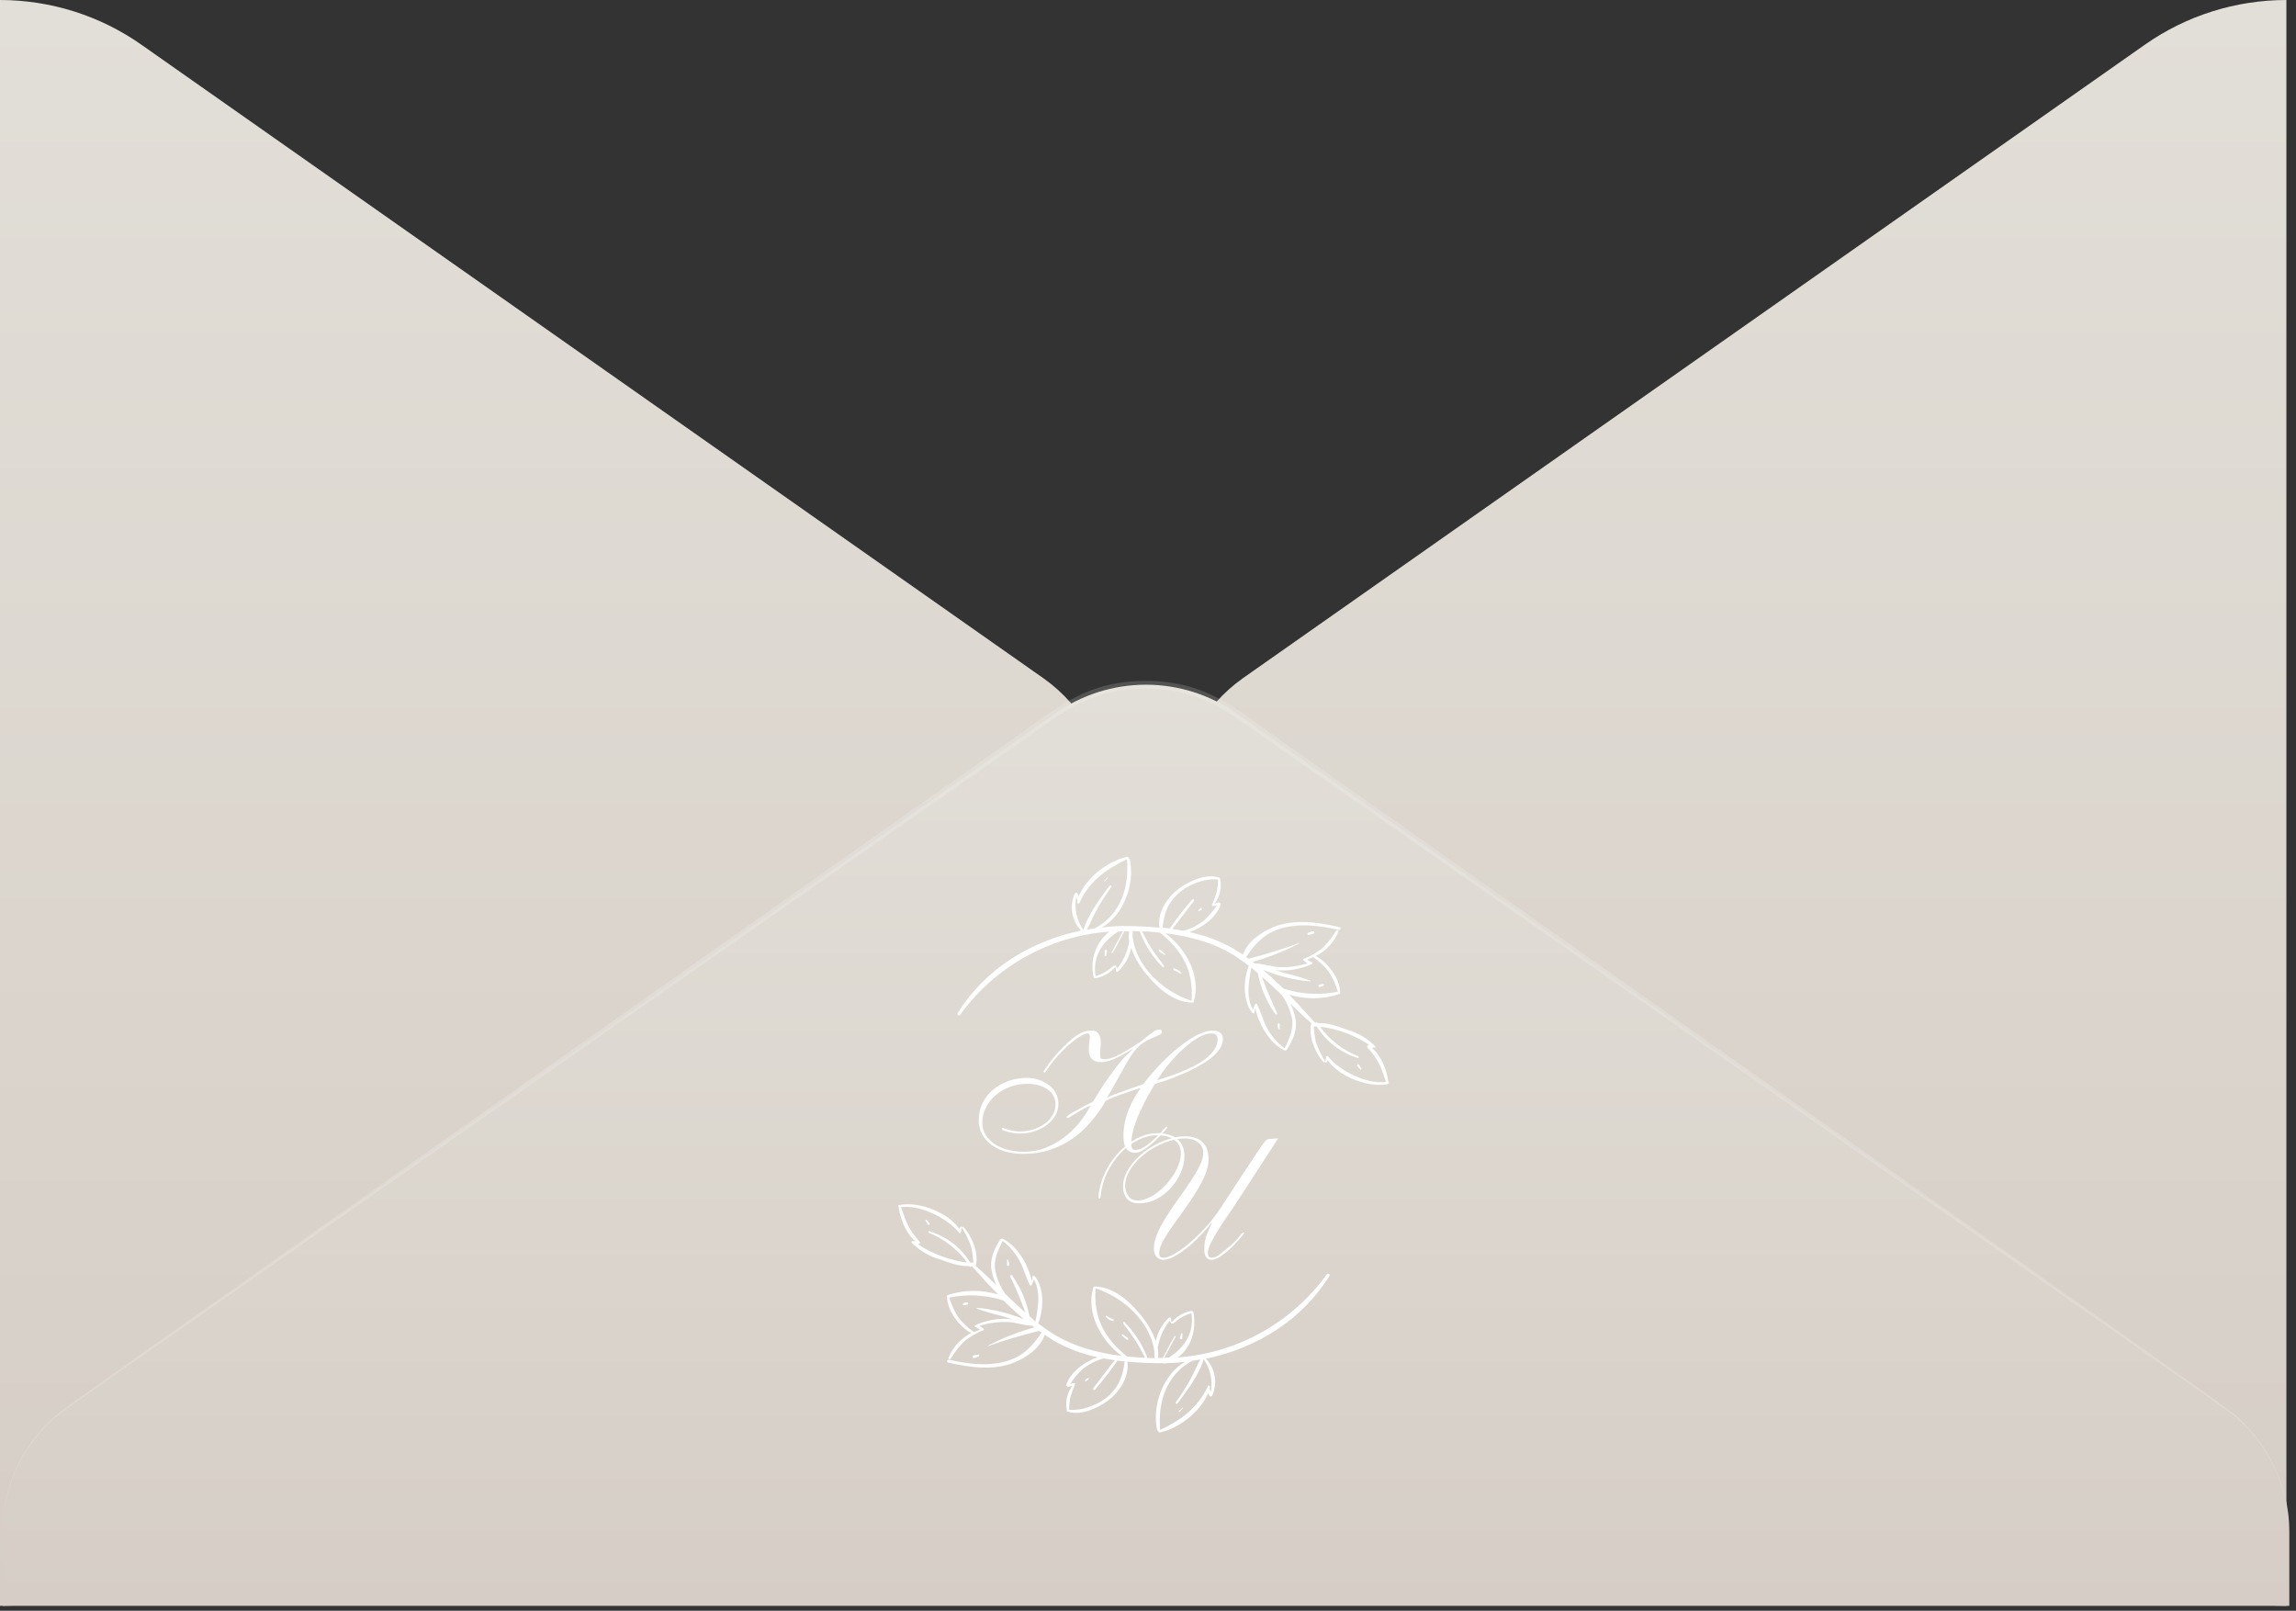 <?xml version="1.0" encoding="UTF-8"?> <svg xmlns="http://www.w3.org/2000/svg" width="335" height="235" viewBox="0 0 335 235" fill="none"><rect x="0" y="0" width="335" height="235" fill="#333333" stroke="none"/> <path d="M333.597 0V234.285C326.214 234.284 319.016 232.014 313.009 227.792L181.333 135.317C178.401 133.243 176.012 130.513 174.365 127.351C172.717 124.19 171.858 120.688 171.858 117.135C171.858 113.582 172.717 110.081 174.365 106.919C176.012 103.758 178.401 101.027 181.333 98.954L313.009 6.478C319.021 2.267 326.217 0.002 333.597 0ZM0 0V234.285C7.383 234.284 14.581 232.014 20.588 227.792L152.264 135.332C155.196 133.258 157.585 130.528 159.232 127.366C160.88 124.205 161.739 120.703 161.739 117.15C161.739 113.597 160.88 110.095 159.232 106.934C157.585 103.773 155.196 101.042 152.264 98.969L20.588 6.493C14.578 2.277 7.382 0.007 0 0Z" fill="url(#paint0_linear_3541_3293)"></path> <path d="M0.364 223.433C0.361 219.875 1.223 216.369 2.878 213.206C4.532 210.043 6.932 207.316 9.877 205.251L154.009 104.059C157.854 101.35 162.464 99.894 167.193 99.894C171.922 99.894 176.532 101.35 180.377 104.059L324.509 205.251C327.448 207.321 329.844 210.049 331.498 213.211C333.152 216.373 334.018 219.877 334.022 223.433V234.285H0.364V223.433Z" fill="url(#paint1_linear_3541_3293)"></path> <path d="M0.364 223.433C0.353 220.415 0.964 217.426 2.161 214.647C3.358 211.868 5.116 209.358 7.328 207.267C9.133 205.52 2.503 210.252 148.972 106.97C154.433 103.118 158.666 99.342 167.178 99.342C175.689 99.342 180.028 103.163 185.384 106.97C331.837 210.207 325.222 205.49 327.028 207.267C329.227 209.365 330.974 211.878 332.163 214.656C333.351 217.434 333.958 220.419 333.946 223.433C333.933 220.435 333.303 217.471 332.096 214.719C330.889 211.966 329.129 209.482 326.921 207.416C325.04 205.625 336.024 213.581 184.807 107.835C179.179 103.895 175.279 100.476 167.163 100.476C159.046 100.476 154.919 104.059 149.533 107.835C-1.775 213.7 9.346 205.565 7.404 207.416C5.193 209.481 3.43 211.964 2.221 214.717C1.011 217.469 0.379 220.434 0.364 223.433Z" fill="white" fill-opacity="0.16"></path> <path d="M193.596 185.917C191.073 189.404 187.818 192.296 184.059 194.392C180.299 196.487 176.127 197.735 171.835 198.047C173.833 196.635 174.595 193.966 174.122 191.438C174.118 191.407 174.105 191.378 174.083 191.355C174.061 191.332 174.033 191.317 174.002 191.311C173.983 191.287 173.958 191.269 173.93 191.258C173.901 191.247 173.87 191.243 173.84 191.248C172.722 191.455 171.71 192.041 170.973 192.907C170.936 192.756 170.891 192.608 170.839 192.462C170.973 192.293 170.705 192.116 170.557 192.243C169.575 193.152 168.905 194.348 168.643 195.661C168.081 194.144 167.24 192.746 166.165 191.537C164.604 189.659 162.359 187.76 159.81 187.703H159.768C159.721 187.687 159.67 187.69 159.625 187.711C159.58 187.732 159.545 187.77 159.528 187.816C158.405 191.537 160.622 195.583 163.672 197.828C159.98 197.362 156.308 196.36 153.272 194.354C152.651 193.952 152.057 193.521 151.478 193.069C152.305 191.043 152.396 187.887 150.977 186.206C150.96 186.197 150.94 186.192 150.921 186.192C150.901 186.192 150.882 186.197 150.864 186.206C150.86 186.188 150.86 186.168 150.864 186.15C150.829 186.1 150.73 186.079 150.695 186.15C150.647 186.276 150.621 186.41 150.617 186.545C150.603 186.654 150.577 186.76 150.539 186.863C150.003 184.49 148.506 181.85 146.345 180.748C146.321 180.729 146.291 180.718 146.261 180.718C146.23 180.718 146.2 180.729 146.176 180.748C146.13 180.733 146.081 180.734 146.036 180.751C145.991 180.768 145.953 180.799 145.929 180.84C145.074 182.196 144.389 183.664 144.672 185.295C144.808 186.058 145.046 186.799 145.378 187.498C144.389 186.545 143.387 185.592 142.356 184.674C142.885 182.937 141.777 180.261 140.577 179.025C140.557 179 140.528 178.984 140.496 178.98C140.465 178.976 140.432 178.985 140.407 179.004C140.382 179.024 140.365 179.053 140.361 179.085C140.358 179.116 140.366 179.148 140.386 179.174C140.945 180.058 141.395 181.006 141.728 181.998C141.875 182.727 141.974 183.466 142.024 184.208H141.572C140.202 182.001 138.073 180.372 135.585 179.626C135.429 179.576 135.38 179.802 135.521 179.859C137.753 180.75 139.689 182.253 141.106 184.194C138.54 183.866 136.083 182.953 133.925 181.525C134.028 181.511 134.124 181.466 134.201 181.398C134.231 181.366 134.247 181.325 134.247 181.281C134.247 181.238 134.231 181.196 134.201 181.165C133.507 180.44 132.92 179.619 132.457 178.729C132.054 177.882 131.8 176.985 131.461 176.116C134.285 175.749 138.247 177.726 139.934 179.852C140.04 179.986 140.217 179.852 140.217 179.717C140.217 179.449 140.329 179.244 140.337 179.011C140.336 178.998 140.331 178.984 140.324 178.973C140.317 178.961 140.307 178.951 140.295 178.945C140.283 178.938 140.27 178.934 140.256 178.933C140.243 178.932 140.229 178.935 140.217 178.941C140.155 178.98 140.102 179.032 140.06 179.093C140.019 179.153 139.991 179.222 139.976 179.294C138.296 176.837 134.024 175.255 131.249 175.799C131.227 175.794 131.203 175.796 131.182 175.804C131.16 175.813 131.142 175.828 131.129 175.848C131.104 175.863 131.084 175.884 131.07 175.91C131.055 175.935 131.048 175.964 131.048 175.993C131.048 176.022 131.055 176.05 131.07 176.076C131.084 176.101 131.104 176.122 131.129 176.138C131.362 177.867 132.167 179.972 133.572 181.08C133.429 181.069 133.285 181.069 133.142 181.08H133.071C133.052 181.085 133.034 181.095 133.02 181.11C133.006 181.124 132.996 181.142 132.991 181.161C132.986 181.18 132.986 181.201 132.991 181.22C132.997 181.239 133.007 181.257 133.022 181.271C133.022 181.271 133.022 181.271 133.022 181.306C134.158 182.458 135.574 183.295 137.131 183.735C138.501 184.215 139.955 184.794 141.431 184.702C141.449 184.725 141.466 184.748 141.48 184.773C141.499 184.801 141.525 184.822 141.556 184.834C141.587 184.846 141.621 184.849 141.653 184.841C141.686 184.833 141.715 184.816 141.737 184.791C141.759 184.766 141.773 184.735 141.777 184.702C143.006 186.072 144.284 187.484 145.625 188.854C143.214 188.124 140.637 188.158 138.247 188.953C138.223 188.96 138.202 188.973 138.184 188.991C138.167 189.008 138.154 189.03 138.146 189.053C138.139 189.076 138.137 189.101 138.141 189.126C138.145 189.15 138.154 189.173 138.169 189.193C138.218 191.233 139.906 193.5 141.699 194.481C140.209 195.248 139.041 196.519 138.402 198.068C138.331 198.273 138.621 198.372 138.727 198.21C139.267 197.292 139.924 196.45 140.683 195.703C141.505 195.025 142.43 194.482 143.422 194.093C143.447 194.097 143.474 194.094 143.497 194.083C143.52 194.072 143.54 194.054 143.553 194.032C143.566 194.01 143.572 193.984 143.57 193.959C143.568 193.933 143.558 193.908 143.542 193.888C143.352 193.706 143.136 193.553 142.9 193.436C144.24 193.019 145.641 192.828 147.044 192.872C148.252 192.949 149.431 193.387 150.631 193.422L150.942 193.648C148.6 194.301 146.331 195.193 144.171 196.31C144.128 196.31 144.171 196.402 144.171 196.388C146.613 195.52 149.1 194.78 151.62 194.171L151.966 194.425C150.681 196.31 149.438 197.751 147.101 198.506C144.312 199.41 141.247 199.007 138.451 198.372C138.183 198.308 138.07 198.725 138.338 198.789C141.502 199.495 144.855 200.017 147.969 198.789C149.734 198.082 151.789 196.67 152.432 194.75C152.905 195.067 153.385 195.378 153.844 195.661C155.813 196.758 157.936 197.55 160.142 198.012C158.2 198.661 156.223 200.187 155.574 202.029C155.567 202.056 155.567 202.083 155.573 202.109C155.578 202.136 155.589 202.161 155.605 202.182C155.622 202.204 155.642 202.221 155.666 202.234C155.69 202.247 155.716 202.254 155.743 202.255C155.754 202.289 155.779 202.317 155.81 202.333C155.842 202.349 155.879 202.351 155.913 202.34C156.11 202.284 156.315 202.22 156.513 202.142C156.116 202.643 155.834 203.226 155.687 203.848C155.541 204.471 155.533 205.118 155.666 205.743C155.648 205.766 155.639 205.793 155.639 205.821C155.639 205.849 155.648 205.876 155.666 205.899C155.67 205.915 155.679 205.93 155.69 205.942C155.702 205.954 155.716 205.963 155.732 205.969C155.748 205.974 155.765 205.976 155.782 205.973C155.798 205.971 155.814 205.965 155.828 205.955C157.805 206.661 160.728 205.2 162.183 203.922C163.637 202.644 164.781 200.596 164.484 198.654C166.101 198.81 167.711 198.88 169.257 198.887H169.752C169.777 198.91 169.808 198.925 169.842 198.933C169.875 198.94 169.91 198.939 169.942 198.93L170.091 198.88C171.03 198.88 171.962 198.789 172.915 198.683C169.667 200.483 168.036 205.242 168.848 208.659C168.859 208.698 168.882 208.732 168.914 208.756C168.946 208.78 168.984 208.794 169.024 208.794C169.02 208.821 169.022 208.849 169.03 208.875C169.038 208.902 169.052 208.926 169.071 208.946C169.091 208.966 169.114 208.981 169.141 208.99C169.167 208.999 169.195 209.002 169.222 208.998C172.004 208.384 175.146 206.005 176.283 203.223C176.338 203.385 176.409 203.541 176.495 203.689C176.506 203.706 176.521 203.721 176.538 203.731C176.556 203.741 176.577 203.746 176.597 203.746C176.618 203.746 176.638 203.741 176.656 203.731C176.674 203.721 176.689 203.706 176.7 203.689C176.714 203.697 176.729 203.702 176.746 203.704C176.762 203.705 176.778 203.703 176.794 203.698C176.809 203.693 176.823 203.684 176.835 203.673C176.847 203.661 176.856 203.647 176.862 203.632C177.266 202.744 177.395 201.755 177.233 200.792C177.071 199.83 176.624 198.937 175.951 198.231C183.245 196.72 189.953 192.646 193.984 186.129C194.097 185.896 193.751 185.712 193.596 185.917ZM142.547 190.93C143.704 191.341 144.882 191.69 146.077 191.975C146.621 192.13 147.157 192.307 147.701 192.469C145.849 192.26 143.975 192.565 142.285 193.352C142.254 193.371 142.231 193.401 142.219 193.437C142.208 193.472 142.21 193.51 142.225 193.544C142.239 193.578 142.265 193.606 142.298 193.623C142.332 193.639 142.369 193.643 142.405 193.634H142.455C142.638 193.769 142.832 193.889 143.034 193.994C142.718 194.086 142.411 194.204 142.116 194.347C141.19 193.722 140.378 192.944 139.715 192.045C139.206 191.18 138.794 190.262 138.487 189.306C141.12 188.765 143.849 188.914 146.409 189.737C147.376 190.697 148.386 191.615 149.417 192.49C147.224 191.578 144.905 191.007 142.54 190.796C142.483 190.789 142.483 190.902 142.547 190.93ZM150.208 192.017C149.793 189.87 148.921 187.838 147.652 186.058C147.629 186.029 147.596 186.009 147.56 186.002C147.524 185.995 147.487 186 147.454 186.018C147.422 186.036 147.397 186.065 147.384 186.099C147.371 186.134 147.371 186.172 147.383 186.206C148.225 187.924 148.966 189.69 149.6 191.495C148.612 190.626 147.652 189.722 146.698 188.805C146.034 187.863 145.555 186.804 145.286 185.684C144.848 183.968 145.569 182.556 146.282 181.045C147.33 181.834 148.189 182.847 148.795 184.01C149.388 185.133 149.685 186.369 150.264 187.484C150.356 187.654 150.589 187.527 150.561 187.357C150.695 187.14 150.79 186.901 150.843 186.651C151.881 188.494 151.471 190.831 151.062 192.822C150.786 192.526 150.49 192.271 150.208 192.017ZM162.055 203.371C160.643 204.783 158.031 205.913 155.976 205.652C155.995 205.023 156.064 204.398 156.181 203.78C156.373 203.176 156.597 202.582 156.852 202.001C156.852 202.001 156.852 201.945 156.852 201.923C156.857 201.906 156.859 201.887 156.856 201.869C156.853 201.851 156.845 201.834 156.834 201.82C156.823 201.805 156.809 201.793 156.792 201.786C156.775 201.778 156.757 201.774 156.739 201.775C156.529 201.795 156.325 201.848 156.132 201.931C156.66 201.118 157.286 200.374 157.996 199.713C158.897 199.003 159.932 198.482 161.039 198.181C161.575 198.28 162.119 198.372 162.663 198.443C161.568 199.763 160.594 201.182 159.514 202.517C159.379 202.679 159.612 202.919 159.754 202.75C160.932 201.406 162.026 199.991 163.03 198.513L164.096 198.64C163.849 200.455 163.439 202.001 162.034 203.371H162.055ZM167.422 198.111C166.689 196.159 165.554 194.383 164.089 192.9C163.955 192.759 163.764 192.963 163.884 193.112C164.58 193.978 165.226 194.883 165.819 195.823C166.285 196.529 166.652 197.348 167.09 198.097C166.214 198.054 165.339 197.998 164.449 197.906C161.173 195.279 159.507 192.257 159.86 187.964C163.927 189.292 167.838 192.794 168.445 197.221C168.445 197.518 168.445 197.814 168.445 198.104C168.445 198.104 168.445 198.104 168.445 198.153L167.422 198.111ZM169.851 198.111C170.423 197.094 170.994 196.077 171.517 195.032C171.566 194.933 171.418 194.842 171.362 194.94C170.761 195.985 170.211 197.059 169.66 198.118C169.413 198.118 169.166 198.118 168.954 198.118C169.013 197.622 169.001 197.12 168.919 196.628C169.155 195.179 169.76 193.814 170.677 192.667C170.717 192.805 170.774 192.938 170.846 193.062C170.855 193.077 170.867 193.089 170.882 193.097C170.897 193.106 170.914 193.11 170.931 193.11C170.948 193.11 170.965 193.106 170.98 193.097C170.994 193.089 171.007 193.077 171.016 193.062C171.029 193.08 171.046 193.094 171.065 193.104C171.085 193.114 171.107 193.119 171.129 193.119C171.151 193.119 171.172 193.114 171.192 193.104C171.211 193.094 171.228 193.08 171.242 193.062C171.978 192.38 172.859 191.873 173.819 191.579C174.32 194.361 172.809 196.684 170.543 198.054L169.851 198.111ZM176.678 203.124C176.637 202.947 176.573 202.776 176.488 202.615C176.488 202.531 176.544 202.453 176.565 202.361C176.587 202.269 176.318 202.022 176.226 202.22C174.814 205.376 172.336 207.163 169.272 208.624C169.272 208.624 169.272 208.624 169.272 208.582C168.919 204.522 170.204 200.547 173.946 198.541C174.348 198.485 174.744 198.414 175.139 198.337C174.595 199.311 174.172 200.363 173.635 201.337C173.004 202.458 172.311 203.542 171.559 204.585C171.439 204.748 171.708 204.896 171.821 204.741C173.233 202.848 174.927 200.617 175.633 198.301C176.118 199.001 176.458 199.791 176.634 200.623C176.81 201.456 176.818 202.316 176.657 203.152L176.678 203.124ZM162.423 192.483C162.081 192.344 161.752 192.173 161.441 191.975C161.371 191.94 161.272 192.017 161.321 192.088C161.594 192.401 161.952 192.627 162.352 192.737C162.507 192.787 162.585 192.526 162.423 192.483ZM163.679 194.834C163.912 195.046 164.153 195.237 164.386 195.428C164.619 195.618 164.696 195.286 164.541 195.173C164.386 195.06 164.047 194.827 163.792 194.672C163.773 194.668 163.752 194.67 163.733 194.677C163.715 194.685 163.698 194.697 163.686 194.714C163.675 194.73 163.668 194.749 163.666 194.77C163.665 194.79 163.67 194.81 163.679 194.827V194.834ZM135.034 178.058C135.124 178.263 135.233 178.459 135.359 178.644C135.472 178.814 135.747 178.644 135.627 178.489C135.501 178.299 135.354 178.124 135.189 177.966C135.175 177.952 135.157 177.942 135.137 177.939C135.117 177.936 135.097 177.94 135.079 177.95C135.062 177.959 135.048 177.974 135.04 177.993C135.031 178.011 135.029 178.031 135.034 178.051V178.058ZM146.924 183.813C146.943 184.048 146.943 184.284 146.924 184.519C146.921 184.539 146.923 184.56 146.928 184.58C146.933 184.6 146.942 184.618 146.955 184.635C146.98 184.668 147.017 184.69 147.058 184.695C147.1 184.701 147.141 184.69 147.174 184.665C147.208 184.64 147.229 184.602 147.235 184.561C147.27 184.286 147.2 184.009 147.037 183.784C147.009 183.7 146.924 183.742 146.924 183.806V183.813ZM141.12 189.991C140.901 189.999 140.689 190.072 140.513 190.203C140.491 190.215 140.474 190.234 140.464 190.257C140.454 190.28 140.452 190.306 140.459 190.331C140.465 190.355 140.48 190.376 140.5 190.392C140.52 190.407 140.544 190.415 140.57 190.414C140.787 190.433 141.005 190.389 141.198 190.287C141.339 190.217 141.276 189.963 141.12 189.984V189.991ZM142.165 198.132C142.392 198.071 142.611 197.988 142.822 197.885C142.85 197.868 142.871 197.843 142.883 197.812C142.895 197.782 142.897 197.749 142.888 197.717C142.879 197.686 142.861 197.659 142.835 197.639C142.809 197.619 142.777 197.609 142.744 197.609C142.505 197.634 142.269 197.681 142.038 197.751C141.988 197.767 141.946 197.804 141.922 197.851C141.898 197.899 141.894 197.954 141.911 198.005C141.928 198.055 141.964 198.097 142.012 198.121C142.06 198.145 142.115 198.149 142.165 198.132ZM158.751 201.048C158.599 201.115 158.458 201.205 158.334 201.316C158.207 201.415 158.391 201.599 158.511 201.493C158.64 201.402 158.752 201.29 158.843 201.161C158.852 201.155 158.859 201.147 158.865 201.138C158.871 201.129 158.875 201.119 158.877 201.109C158.879 201.098 158.879 201.088 158.876 201.077C158.874 201.067 158.87 201.057 158.864 201.048C158.858 201.039 158.85 201.032 158.841 201.026C158.832 201.02 158.822 201.016 158.812 201.014C158.801 201.012 158.791 201.012 158.78 201.014C158.77 201.017 158.76 201.021 158.751 201.027V201.048ZM172.491 205.419C172.322 205.56 172.181 205.715 172.025 205.863C171.87 206.012 172.061 206.026 172.124 205.962C172.188 205.899 172.435 205.666 172.569 205.503C172.583 205.493 172.592 205.478 172.595 205.46C172.598 205.443 172.593 205.426 172.583 205.412C172.573 205.397 172.557 205.388 172.54 205.385C172.523 205.383 172.505 205.387 172.491 205.397V205.419ZM172.491 195.23C172.491 195.018 172.527 194.806 172.527 194.594C172.52 194.57 172.506 194.549 172.486 194.533C172.467 194.518 172.442 194.509 172.417 194.509C172.392 194.509 172.368 194.518 172.348 194.533C172.328 194.549 172.314 194.57 172.308 194.594C172.243 194.796 172.189 195.001 172.145 195.209C172.145 195.257 172.165 195.304 172.199 195.339C172.234 195.373 172.28 195.392 172.329 195.392C172.378 195.392 172.424 195.373 172.459 195.339C172.493 195.304 172.512 195.257 172.512 195.209L172.491 195.23Z" fill="white"></path> <path d="M140.089 148.057C142.612 144.569 145.867 141.676 149.626 139.58C153.385 137.485 157.558 136.238 161.851 135.926C160.884 136.701 160.157 137.733 159.752 138.904C159.347 140.075 159.282 141.336 159.563 142.542C159.568 142.572 159.583 142.6 159.604 142.621C159.626 142.643 159.653 142.657 159.683 142.662C159.701 142.686 159.725 142.704 159.752 142.715C159.78 142.726 159.809 142.73 159.838 142.726C160.957 142.519 161.971 141.936 162.712 141.074C162.747 141.222 162.792 141.369 162.846 141.511C162.719 141.688 162.987 141.857 163.136 141.73C164.117 140.822 164.785 139.625 165.042 138.313C165.609 139.831 166.451 141.232 167.528 142.443C169.088 144.315 171.333 146.214 173.882 146.27H173.932C173.955 146.279 173.98 146.283 174.004 146.283C174.029 146.282 174.053 146.276 174.076 146.265C174.098 146.255 174.118 146.24 174.135 146.221C174.151 146.203 174.164 146.181 174.172 146.157C175.294 142.436 173.07 138.391 170.027 136.152C173.713 136.611 177.391 137.614 180.428 139.619C181.042 140.022 181.642 140.459 182.221 140.911C181.395 142.931 181.303 146.087 182.722 147.767C182.739 147.779 182.759 147.785 182.779 147.785C182.799 147.785 182.819 147.779 182.835 147.767C182.832 147.786 182.832 147.805 182.835 147.824C182.844 147.838 182.857 147.851 182.871 147.859C182.886 147.867 182.903 147.872 182.92 147.872C182.937 147.872 182.954 147.867 182.969 147.859C182.984 147.851 182.996 147.838 183.005 147.824C183.052 147.7 183.078 147.568 183.082 147.435C183.094 147.324 183.12 147.215 183.16 147.111C183.697 149.483 185.194 152.124 187.347 153.232C187.371 153.252 187.401 153.262 187.432 153.262C187.463 153.262 187.493 153.252 187.517 153.232C187.562 153.25 187.612 153.251 187.658 153.234C187.703 153.217 187.741 153.184 187.764 153.141C188.625 151.785 189.31 150.316 189.028 148.692C188.887 147.929 188.649 147.186 188.322 146.482C189.31 147.443 190.306 148.389 191.344 149.307C190.814 151.036 191.923 153.712 193.116 154.955C193.138 154.976 193.167 154.988 193.197 154.99C193.228 154.991 193.258 154.982 193.282 154.963C193.306 154.944 193.322 154.917 193.328 154.887C193.334 154.857 193.329 154.826 193.313 154.8C192.754 153.916 192.304 152.967 191.972 151.976C191.825 151.244 191.726 150.503 191.675 149.758C191.824 149.758 191.972 149.758 192.12 149.758C193.497 151.964 195.627 153.595 198.115 154.348C198.27 154.39 198.32 154.164 198.178 154.108C195.947 153.218 194.012 151.718 192.593 149.78C195.16 150.101 197.618 151.012 199.774 152.442C199.672 152.457 199.577 152.501 199.499 152.569C199.47 152.601 199.455 152.642 199.455 152.685C199.455 152.728 199.47 152.769 199.499 152.802C200.189 153.53 200.776 154.35 201.243 155.238C201.645 156.085 201.899 156.982 202.238 157.85C199.414 158.224 195.453 156.247 193.765 154.115C193.659 153.981 193.483 154.115 193.476 154.249C193.476 154.517 193.363 154.722 193.363 154.955C193.362 154.97 193.365 154.984 193.372 154.997C193.378 155.01 193.389 155.02 193.401 155.028C193.414 155.035 193.428 155.039 193.442 155.038C193.457 155.038 193.471 155.034 193.483 155.026C193.604 154.945 193.689 154.821 193.723 154.68C195.404 157.13 199.668 158.711 202.45 158.168C202.472 158.172 202.495 158.17 202.516 158.163C202.537 158.155 202.556 158.142 202.57 158.125C202.595 158.11 202.616 158.089 202.63 158.064C202.644 158.038 202.652 158.01 202.652 157.981C202.652 157.952 202.644 157.923 202.63 157.898C202.616 157.872 202.595 157.851 202.57 157.836C202.337 156.099 201.525 153.995 200.127 152.851C200.271 152.862 200.415 152.862 200.558 152.851H200.628C200.648 152.846 200.666 152.836 200.68 152.822C200.694 152.807 200.704 152.79 200.709 152.77C200.714 152.751 200.714 152.73 200.708 152.711C200.703 152.692 200.692 152.674 200.678 152.66C199.541 151.51 198.125 150.673 196.569 150.232C195.199 149.751 193.744 149.179 192.269 149.271C192.254 149.247 192.237 149.223 192.219 149.201C192.201 149.173 192.174 149.152 192.143 149.139C192.112 149.127 192.079 149.125 192.046 149.132C192.014 149.14 191.985 149.158 191.963 149.182C191.94 149.207 191.926 149.238 191.923 149.271C190.694 147.901 189.416 146.489 188.074 145.112C190.484 145.85 193.064 145.815 195.453 145.014C195.477 145.007 195.499 144.994 195.516 144.976C195.534 144.959 195.547 144.937 195.554 144.913C195.561 144.889 195.562 144.864 195.557 144.839C195.551 144.815 195.54 144.792 195.524 144.774C195.481 142.733 193.787 140.466 191.993 139.485C193.486 138.723 194.657 137.45 195.291 135.898C195.361 135.693 195.072 135.602 194.959 135.757C194.421 136.676 193.766 137.521 193.01 138.271C192.183 138.942 191.259 139.485 190.27 139.88C190.244 139.876 190.218 139.88 190.194 139.892C190.17 139.904 190.151 139.923 190.139 139.946C190.126 139.969 190.121 139.996 190.125 140.022C190.128 140.048 190.139 140.073 190.157 140.092C190.344 140.273 190.559 140.423 190.793 140.537C189.455 140.955 188.056 141.146 186.655 141.102C185.448 141.024 184.269 140.586 183.068 140.558C182.969 140.477 182.866 140.401 182.758 140.332C185.098 139.673 187.366 138.781 189.529 137.67C189.571 137.67 189.529 137.572 189.529 137.593C187.115 138.479 184.657 139.241 182.165 139.873L181.819 139.619C183.097 137.727 184.339 136.294 186.683 135.531C189.472 134.627 192.537 135.03 195.333 135.665C195.601 135.729 195.714 135.312 195.446 135.256C192.283 134.55 188.929 134.02 185.815 135.256C184.05 135.962 181.995 137.374 181.353 139.287C180.872 138.97 180.399 138.659 179.94 138.376C177.943 137.259 175.785 136.457 173.543 135.997C175.478 135.34 177.462 133.815 178.112 131.972C178.154 131.859 178.048 131.761 177.942 131.746C177.929 131.712 177.904 131.684 177.871 131.668C177.838 131.653 177.8 131.65 177.766 131.662C177.564 131.719 177.366 131.788 177.173 131.866C177.57 131.364 177.851 130.78 177.998 130.157C178.144 129.533 178.152 128.885 178.02 128.258C178.029 128.232 178.031 128.203 178.025 128.176C178.019 128.148 178.005 128.123 177.985 128.103C177.981 128.086 177.973 128.071 177.961 128.058C177.95 128.045 177.936 128.035 177.92 128.029C177.904 128.022 177.887 128.02 177.87 128.022C177.853 128.024 177.836 128.03 177.822 128.04C175.838 127.333 172.922 128.795 171.467 130.08C170.013 131.365 168.869 133.399 169.166 135.347C167.549 135.192 165.939 135.114 164.393 135.107H163.898C163.871 135.085 163.839 135.069 163.805 135.062C163.77 135.055 163.735 135.056 163.701 135.065L163.552 135.114C162.62 135.114 161.688 135.213 160.763 135.312C164.011 133.512 165.642 128.76 164.83 125.335C164.819 125.295 164.795 125.261 164.762 125.236C164.729 125.212 164.688 125.2 164.647 125.201C164.653 125.174 164.653 125.147 164.646 125.12C164.639 125.094 164.625 125.069 164.606 125.05C164.587 125.03 164.563 125.015 164.537 125.007C164.511 124.999 164.483 124.998 164.456 125.003C161.674 125.611 158.525 127.997 157.395 130.772C157.339 130.613 157.268 130.459 157.184 130.313C157.174 130.294 157.16 130.277 157.142 130.266C157.124 130.254 157.103 130.248 157.081 130.248C157.06 130.248 157.039 130.254 157.02 130.266C157.002 130.277 156.988 130.294 156.979 130.313C156.965 130.305 156.95 130.299 156.934 130.297C156.918 130.295 156.902 130.296 156.886 130.301C156.871 130.306 156.857 130.314 156.845 130.324C156.833 130.335 156.823 130.348 156.816 130.362C156.417 131.253 156.291 132.242 156.453 133.205C156.615 134.167 157.058 135.06 157.727 135.771C150.419 137.282 143.712 141.335 139.708 147.859C139.616 148.085 139.934 148.269 140.089 148.057ZM191.16 143.058C190.003 142.647 188.824 142.298 187.63 142.013C187.086 141.857 186.542 141.688 185.999 141.519C187.853 141.729 189.729 141.423 191.421 140.636C191.453 140.616 191.476 140.586 191.487 140.551C191.498 140.516 191.496 140.477 191.482 140.443C191.467 140.409 191.441 140.382 191.408 140.365C191.375 140.349 191.337 140.344 191.301 140.353H191.252C191.072 140.214 190.878 140.093 190.673 139.993C190.987 139.899 191.294 139.781 191.591 139.64C192.52 140.261 193.332 141.04 193.991 141.942C194.502 142.804 194.914 143.721 195.22 144.675C192.584 145.219 189.852 145.071 187.291 144.244C186.321 143.303 185.321 142.387 184.29 141.497C186.483 142.408 188.802 142.977 191.167 143.185C191.202 143.185 191.202 143.058 191.16 143.058ZM183.52 141.97C183.932 144.12 184.804 146.156 186.076 147.937C186.098 147.97 186.132 147.993 186.17 148.002C186.209 148.011 186.249 148.005 186.283 147.985C186.317 147.965 186.343 147.933 186.354 147.895C186.365 147.857 186.362 147.817 186.345 147.781C185.501 146.064 184.761 144.298 184.127 142.493C185.116 143.361 186.076 144.265 187.022 145.183C187.686 146.125 188.165 147.184 188.435 148.304C188.872 150.02 188.152 151.432 187.439 152.943C186.364 152.159 185.482 151.14 184.862 149.963C184.269 148.841 183.972 147.612 183.393 146.496C183.301 146.32 183.068 146.447 183.097 146.616C182.963 146.834 182.867 147.073 182.814 147.322C181.776 145.48 182.186 143.142 182.595 141.151C182.899 141.448 183.195 141.702 183.499 141.956L183.52 141.97ZM171.651 130.603C173.063 129.19 175.676 128.068 177.73 128.322C177.713 128.95 177.642 129.576 177.519 130.193C177.333 130.799 177.111 131.393 176.855 131.972C176.846 131.983 176.842 131.997 176.842 132.011C176.842 132.025 176.846 132.039 176.855 132.05C176.85 132.068 176.85 132.087 176.854 132.105C176.858 132.123 176.867 132.139 176.878 132.154C176.89 132.168 176.905 132.18 176.921 132.187C176.938 132.195 176.956 132.199 176.975 132.198C177.185 132.182 177.39 132.129 177.582 132.043C177.053 132.857 176.424 133.602 175.711 134.26C174.812 134.971 173.78 135.494 172.675 135.799C172.131 135.693 171.595 135.609 171.051 135.531C172.138 134.211 173.12 132.791 174.2 131.464C174.334 131.295 174.101 131.062 173.96 131.224C172.782 132.567 171.688 133.982 170.684 135.46C170.324 135.411 169.978 135.362 169.618 135.326C169.836 133.519 170.246 131.972 171.651 130.603ZM166.285 135.87C167.018 137.819 168.154 139.592 169.618 141.074C169.745 141.215 169.935 141.01 169.822 140.862C169.129 139.995 168.48 139.092 167.881 138.158C167.422 137.452 167.054 136.625 166.617 135.884C167.485 135.884 168.368 135.976 169.25 136.075C172.534 138.694 174.193 141.681 173.847 146.009C169.78 144.682 165.868 141.18 165.261 136.752C165.261 136.456 165.261 136.159 165.261 135.87C165.261 135.87 165.261 135.87 165.261 135.828L166.285 135.87ZM163.849 135.87C163.284 136.894 162.712 137.903 162.19 138.948C162.14 139.054 162.281 139.139 162.338 139.04C162.945 137.995 163.489 136.922 164.047 135.87C164.294 135.87 164.541 135.87 164.753 135.87C164.686 136.367 164.686 136.87 164.753 137.367C164.521 138.814 163.917 140.176 163.002 141.321C162.959 141.184 162.902 141.051 162.832 140.925C162.822 140.912 162.809 140.902 162.795 140.894C162.78 140.887 162.764 140.883 162.747 140.883C162.731 140.883 162.715 140.887 162.7 140.894C162.685 140.902 162.673 140.912 162.663 140.925C162.649 140.909 162.631 140.896 162.612 140.887C162.592 140.878 162.571 140.873 162.55 140.873C162.528 140.873 162.507 140.878 162.487 140.887C162.468 140.896 162.451 140.909 162.437 140.925C161.699 141.608 160.819 142.117 159.86 142.415C159.358 139.626 160.869 137.303 163.136 135.933L163.849 135.87ZM157.028 130.864C157.069 131.039 157.134 131.207 157.219 131.365C157.219 131.45 157.162 131.535 157.141 131.619C157.12 131.704 157.388 131.958 157.48 131.761C158.892 128.604 161.364 126.818 164.435 125.356C164.435 125.356 164.435 125.356 164.435 125.399C164.781 129.459 163.503 133.441 159.754 135.439C159.358 135.496 158.963 135.573 158.567 135.644C159.111 134.67 159.528 133.618 160.071 132.643C160.704 131.524 161.397 130.44 162.147 129.395C162.26 129.233 161.999 129.092 161.886 129.24C160.474 131.139 158.779 133.363 158.073 135.679C157.583 134.982 157.237 134.193 157.058 133.36C156.878 132.527 156.868 131.666 157.028 130.829V130.864ZM171.263 141.54C171.604 141.679 171.933 141.849 172.244 142.048C172.315 142.048 172.414 141.999 172.357 141.928C172.083 141.62 171.729 141.395 171.333 141.278C171.171 141.187 171.1 141.448 171.263 141.504V141.54ZM169.978 139.146C169.745 138.941 169.505 138.744 169.272 138.553C169.123 138.44 168.968 138.701 169.123 138.814C169.279 138.927 169.618 139.153 169.872 139.316C169.978 139.372 170.098 139.231 169.978 139.146ZM198.616 155.93C198.532 155.72 198.423 155.52 198.291 155.336C198.185 155.167 197.91 155.336 198.023 155.492C198.15 155.683 198.299 155.858 198.468 156.014C198.56 156.071 198.68 156.021 198.644 155.93H198.616ZM186.726 150.168C186.707 149.933 186.707 149.697 186.726 149.462C186.729 149.441 186.727 149.421 186.722 149.401C186.717 149.381 186.708 149.362 186.695 149.346C186.67 149.313 186.633 149.291 186.592 149.285C186.55 149.28 186.509 149.291 186.476 149.316C186.443 149.341 186.421 149.378 186.415 149.42C186.379 149.694 186.45 149.972 186.613 150.196C186.669 150.274 186.761 150.232 186.754 150.168H186.726ZM192.537 143.997C192.756 143.982 192.966 143.906 193.144 143.778C193.163 143.765 193.177 143.746 193.185 143.724C193.193 143.702 193.194 143.678 193.188 143.656C193.181 143.633 193.168 143.613 193.151 143.599C193.133 143.584 193.111 143.575 193.088 143.573C192.871 143.553 192.653 143.594 192.459 143.693C192.422 143.71 192.392 143.741 192.377 143.779C192.361 143.817 192.36 143.859 192.374 143.898C192.389 143.936 192.417 143.968 192.454 143.986C192.49 144.005 192.533 144.008 192.572 143.997H192.537ZM191.492 135.863C191.267 135.927 191.047 136.01 190.835 136.11C190.715 136.181 190.765 136.399 190.913 136.385C191.153 136.364 191.389 136.316 191.619 136.244C191.866 136.181 191.76 135.785 191.52 135.863H191.492ZM174.92 132.947C175.078 132.887 175.223 132.796 175.344 132.678C175.464 132.58 175.287 132.403 175.167 132.502C175.036 132.593 174.924 132.708 174.835 132.841C174.83 132.854 174.829 132.868 174.831 132.881C174.833 132.895 174.838 132.908 174.847 132.919C174.855 132.929 174.867 132.938 174.88 132.943C174.893 132.948 174.907 132.949 174.92 132.947ZM161.187 128.576C161.349 128.437 161.502 128.288 161.646 128.131C161.658 128.119 161.665 128.103 161.665 128.085C161.665 128.068 161.658 128.052 161.646 128.04C161.634 128.027 161.617 128.02 161.6 128.02C161.583 128.02 161.566 128.027 161.554 128.04C161.397 128.184 161.248 128.337 161.109 128.498C161.104 128.504 161.1 128.511 161.098 128.518C161.095 128.525 161.094 128.532 161.094 128.54C161.095 128.547 161.096 128.555 161.1 128.562C161.103 128.568 161.107 128.575 161.113 128.58C161.118 128.585 161.125 128.589 161.132 128.591C161.139 128.594 161.147 128.595 161.154 128.595C161.162 128.594 161.169 128.593 161.176 128.589C161.183 128.586 161.189 128.582 161.194 128.576H161.187ZM161.187 138.765C161.187 138.977 161.187 139.188 161.187 139.4C161.193 139.425 161.207 139.446 161.227 139.462C161.247 139.477 161.271 139.485 161.296 139.485C161.322 139.485 161.346 139.477 161.366 139.462C161.386 139.446 161.4 139.425 161.406 139.4C161.448 139.209 161.481 139.016 161.505 138.821C161.515 138.797 161.52 138.77 161.518 138.744C161.517 138.717 161.509 138.691 161.496 138.668C161.484 138.644 161.466 138.624 161.444 138.609C161.422 138.594 161.397 138.583 161.371 138.579C161.345 138.575 161.318 138.576 161.292 138.584C161.267 138.591 161.243 138.604 161.223 138.622C161.204 138.64 161.188 138.662 161.178 138.687C161.168 138.712 161.164 138.738 161.166 138.765H161.187Z" fill="white"></path> <path d="M177.65 151.631C177.65 151.307 177.572 151.086 177.417 150.967C177.263 150.83 177.03 150.762 176.721 150.762C176.17 150.762 175.542 150.967 174.837 151.376C174.148 151.784 173.443 152.313 172.72 152.96C171.998 153.607 171.292 154.34 170.604 155.158C169.916 155.975 169.322 156.793 168.823 157.611C169.184 157.492 169.649 157.338 170.217 157.151C170.802 156.964 171.421 156.742 172.075 156.487C172.729 156.231 173.383 155.941 174.037 155.618C174.708 155.277 175.31 154.911 175.843 154.519C176.376 154.11 176.807 153.667 177.134 153.19C177.478 152.713 177.65 152.193 177.65 151.631ZM161.597 160.115C161.769 160.013 162.096 159.868 162.577 159.681C163.059 159.493 163.575 159.306 164.126 159.119C164.677 158.914 165.201 158.727 165.7 158.556C166.199 158.386 166.569 158.258 166.81 158.173C167.103 157.781 167.472 157.321 167.92 156.793C168.384 156.248 168.892 155.686 169.443 155.107C170.01 154.527 170.613 153.957 171.249 153.394C171.903 152.832 172.557 152.33 173.211 151.887C173.864 151.427 174.51 151.06 175.146 150.788C175.783 150.498 176.385 150.353 176.953 150.353C177.366 150.353 177.71 150.447 177.985 150.634C178.278 150.822 178.424 151.137 178.424 151.58C178.424 152.125 178.243 152.645 177.882 153.139C177.521 153.633 177.048 154.101 176.463 154.544C175.878 154.97 175.215 155.379 174.475 155.771C173.753 156.146 173.021 156.487 172.282 156.793C171.559 157.1 170.862 157.372 170.191 157.611C169.52 157.832 168.961 158.011 168.513 158.148C168.273 158.522 167.954 159.059 167.559 159.758C167.18 160.439 166.801 161.189 166.423 162.006C166.044 162.824 165.718 163.667 165.442 164.536C165.184 165.405 165.055 166.206 165.055 166.938C165.055 167.194 165.107 167.398 165.21 167.552C165.313 167.705 165.451 167.782 165.623 167.782C166.019 167.782 166.457 167.637 166.939 167.347C167.421 167.041 167.989 166.581 168.642 165.967C169.159 165.473 169.52 165.09 169.726 164.817C169.95 164.545 170.096 164.409 170.165 164.409C170.251 164.409 170.294 164.451 170.294 164.536C170.294 164.587 170.105 164.817 169.726 165.226C169.365 165.635 168.926 166.078 168.41 166.555C167.946 166.981 167.464 167.364 166.965 167.705C166.466 168.029 166.019 168.191 165.623 168.191C165.124 168.191 164.711 168.012 164.384 167.654C164.074 167.296 163.919 166.657 163.919 165.737C163.919 164.988 163.997 164.281 164.152 163.616C164.307 162.935 164.504 162.305 164.745 161.725C164.986 161.129 165.253 160.592 165.545 160.115C165.838 159.621 166.122 159.178 166.397 158.786L166.346 158.735C166.036 158.838 165.649 158.965 165.184 159.119C164.72 159.272 164.246 159.434 163.765 159.604C163.283 159.775 162.818 159.953 162.371 160.141C161.924 160.311 161.571 160.473 161.313 160.626C160.693 161.717 159.979 162.73 159.171 163.667C158.379 164.604 157.485 165.422 156.487 166.121C155.489 166.802 154.396 167.347 153.209 167.756C152.022 168.148 150.74 168.344 149.363 168.344C148.4 168.344 147.514 168.233 146.705 168.012C145.914 167.773 145.225 167.441 144.64 167.015C144.073 166.589 143.625 166.078 143.298 165.482C142.971 164.886 142.808 164.213 142.808 163.463C142.808 162.509 142.997 161.649 143.376 160.882C143.772 160.115 144.296 159.468 144.95 158.94C145.604 158.395 146.352 157.977 147.195 157.688C148.056 157.398 148.942 157.253 149.854 157.253C150.404 157.253 150.946 157.338 151.48 157.509C152.03 157.679 152.521 157.926 152.951 158.25C153.398 158.556 153.751 158.948 154.009 159.425C154.284 159.885 154.422 160.413 154.422 161.01C154.422 161.674 154.258 162.279 153.932 162.824C153.605 163.352 153.174 163.812 152.641 164.204C152.108 164.579 151.514 164.869 150.86 165.073C150.206 165.277 149.561 165.38 148.925 165.38C148.581 165.38 148.245 165.354 147.918 165.303C147.591 165.252 147.299 165.192 147.041 165.124C146.783 165.056 146.567 164.988 146.395 164.92C146.241 164.851 146.163 164.792 146.163 164.741C146.163 164.621 146.223 164.562 146.344 164.562C146.361 164.562 146.438 164.587 146.576 164.639C146.714 164.69 146.894 164.749 147.118 164.817C147.342 164.886 147.591 164.945 147.866 164.996C148.159 165.047 148.469 165.073 148.796 165.073C149.381 165.073 149.983 164.988 150.602 164.817C151.222 164.647 151.781 164.392 152.28 164.051C152.779 163.71 153.192 163.293 153.519 162.799C153.846 162.287 154.009 161.7 154.009 161.035C154.009 160.626 153.906 160.243 153.699 159.885C153.51 159.528 153.235 159.221 152.873 158.965C152.512 158.71 152.082 158.505 151.583 158.352C151.084 158.199 150.525 158.122 149.905 158.122C149.079 158.122 148.271 158.258 147.479 158.531C146.705 158.803 146.008 159.187 145.389 159.681C144.769 160.175 144.27 160.78 143.892 161.495C143.513 162.194 143.324 162.977 143.324 163.846C143.324 164.426 143.47 164.971 143.763 165.482C144.055 165.976 144.46 166.419 144.976 166.811C145.509 167.186 146.146 167.484 146.886 167.705C147.643 167.927 148.477 168.037 149.389 168.037C150.456 168.037 151.471 167.858 152.435 167.501C153.415 167.126 154.319 166.632 155.145 166.018C155.988 165.405 156.745 164.69 157.416 163.872C158.087 163.054 158.655 162.194 159.119 161.291C158.809 161.41 158.465 161.572 158.087 161.776C157.725 161.981 157.373 162.185 157.029 162.39C156.702 162.594 156.418 162.773 156.177 162.926C155.953 163.063 155.833 163.131 155.816 163.131C155.678 163.131 155.609 163.088 155.609 163.003C155.609 162.935 155.73 162.816 155.97 162.645C156.229 162.475 156.547 162.287 156.925 162.083C157.304 161.862 157.717 161.632 158.164 161.393C158.629 161.155 159.067 160.933 159.48 160.729C159.756 160.269 160.1 159.706 160.513 159.042C160.943 158.361 161.416 157.662 161.932 156.946C162.448 156.214 162.99 155.507 163.558 154.825C164.126 154.144 164.694 153.573 165.262 153.113L165.21 153.062C164.883 153.25 164.53 153.454 164.152 153.675C163.79 153.897 163.412 154.101 163.016 154.289C162.638 154.476 162.242 154.638 161.829 154.774C161.433 154.894 161.038 154.953 160.642 154.953C159.455 154.953 158.861 154.348 158.861 153.139C158.861 152.645 158.887 152.261 158.938 151.989C158.99 151.716 159.016 151.495 159.016 151.324C159.016 150.95 158.887 150.762 158.629 150.762C158.543 150.762 158.396 150.805 158.19 150.89C158.001 150.958 157.751 151.094 157.442 151.299C157.132 151.486 156.77 151.75 156.358 152.091C155.945 152.415 155.48 152.841 154.964 153.369C154.086 154.289 153.458 155.038 153.08 155.618C152.719 156.197 152.495 156.487 152.409 156.487C152.306 156.487 152.254 156.435 152.254 156.333C152.254 156.316 152.331 156.197 152.486 155.975C152.641 155.737 152.839 155.456 153.08 155.132C153.338 154.791 153.63 154.425 153.957 154.033C154.301 153.624 154.654 153.241 155.015 152.883C155.755 152.117 156.461 151.503 157.132 151.043C157.82 150.583 158.525 150.353 159.248 150.353C159.782 150.353 160.143 150.532 160.332 150.89C160.521 151.231 160.616 151.606 160.616 152.014C160.616 152.304 160.599 152.568 160.564 152.807C160.53 153.045 160.513 153.343 160.513 153.701C160.513 154.076 160.556 154.314 160.642 154.417C160.728 154.502 160.891 154.544 161.132 154.544C161.459 154.544 161.82 154.476 162.216 154.34C162.612 154.204 163.016 154.025 163.429 153.803C163.859 153.582 164.289 153.335 164.72 153.062C165.167 152.79 165.606 152.517 166.036 152.244C166.294 152.074 166.561 151.878 166.836 151.657C167.111 151.418 167.386 151.197 167.662 150.992C167.937 150.771 168.195 150.583 168.436 150.43C168.694 150.277 168.926 150.2 169.133 150.2C169.408 150.2 169.546 150.302 169.546 150.507C169.546 150.694 169.434 150.847 169.21 150.967C169.004 151.069 168.729 151.188 168.384 151.324C168.057 151.461 167.679 151.64 167.249 151.861C166.836 152.083 166.432 152.389 166.036 152.781C165.657 153.156 165.27 153.65 164.874 154.263C164.496 154.877 164.117 155.532 163.739 156.231C163.36 156.912 162.982 157.594 162.603 158.275C162.242 158.957 161.889 159.553 161.545 160.064L161.597 160.115Z" fill="white"></path> <path d="M172.296 168.238C172.296 167.845 172.219 167.479 172.063 167.137C171.908 166.796 171.658 166.514 171.312 166.293C170.397 166.48 169.508 166.813 168.645 167.291C167.799 167.752 167.039 168.289 166.366 168.903C165.71 169.518 165.175 170.183 164.76 170.9C164.363 171.599 164.165 172.282 164.165 172.947C164.165 173.562 164.32 174.082 164.631 174.509C164.942 174.935 165.399 175.149 166.003 175.149C166.435 175.149 166.892 175.046 167.376 174.842C167.859 174.637 168.334 174.364 168.8 174.022C169.266 173.664 169.707 173.263 170.121 172.82C170.553 172.359 170.924 171.872 171.235 171.361C171.563 170.849 171.822 170.328 172.011 169.799C172.201 169.253 172.296 168.733 172.296 168.238ZM181.309 174.074C180.739 174.961 180.152 175.848 179.548 176.736C178.943 177.606 178.391 178.433 177.89 179.218C177.389 180.003 176.984 180.711 176.673 181.343C176.362 181.957 176.215 182.452 176.233 182.827C176.233 183.015 176.276 183.177 176.362 183.314C176.466 183.433 176.613 183.493 176.802 183.493C177.148 183.493 177.519 183.348 177.916 183.058C178.313 182.751 178.805 182.35 179.392 181.855C180.066 181.275 180.54 180.797 180.817 180.421C181.093 180.029 181.265 179.833 181.334 179.833C181.49 179.799 181.55 179.833 181.516 179.935C181.481 180.02 181.386 180.148 181.231 180.319C181.093 180.49 180.911 180.694 180.687 180.933C180.48 181.155 180.273 181.385 180.066 181.624C179.876 181.829 179.634 182.06 179.34 182.315C179.064 182.571 178.771 182.81 178.46 183.032C178.166 183.254 177.873 183.442 177.579 183.595C177.286 183.732 177.036 183.8 176.828 183.8C176.431 183.8 176.146 183.672 175.974 183.416C175.801 183.143 175.715 182.768 175.715 182.29C175.715 181.522 175.818 180.848 176.026 180.268C176.25 179.688 176.509 179.09 176.802 178.476L176.751 178.425C176.457 178.817 176.026 179.321 175.456 179.935C174.886 180.549 174.265 181.147 173.591 181.727C172.918 182.29 172.236 182.776 171.545 183.186C170.855 183.595 170.25 183.8 169.733 183.8C169.353 183.8 169.025 183.655 168.748 183.365C168.489 183.075 168.36 182.682 168.36 182.187C168.36 181.471 168.533 180.711 168.878 179.909C169.24 179.09 169.689 178.263 170.225 177.427C170.76 176.574 171.338 175.72 171.96 174.867C172.581 174.014 173.16 173.186 173.695 172.384C174.23 171.582 174.67 170.832 175.016 170.132C175.378 169.415 175.559 168.775 175.559 168.212C175.559 167.837 175.482 167.521 175.326 167.265C175.171 166.992 174.972 166.77 174.731 166.6C174.489 166.429 174.213 166.301 173.902 166.216C173.591 166.131 173.28 166.088 172.97 166.088C172.78 166.088 172.581 166.096 172.374 166.113C172.184 166.131 171.986 166.156 171.778 166.19C172.158 166.497 172.426 166.873 172.581 167.316C172.737 167.76 172.814 168.229 172.814 168.724C172.814 169.492 172.633 170.286 172.27 171.105C171.925 171.907 171.45 172.64 170.846 173.306C170.242 173.971 169.543 174.517 168.748 174.944C167.954 175.353 167.117 175.558 166.236 175.558C165.408 175.558 164.803 175.328 164.424 174.867C164.044 174.389 163.854 173.792 163.854 173.075C163.854 172.325 164.061 171.582 164.475 170.849C164.89 170.098 165.434 169.407 166.107 168.775C166.78 168.144 167.54 167.589 168.386 167.112C169.249 166.634 170.112 166.284 170.976 166.062C170.423 165.772 169.724 165.627 168.878 165.627C167.911 165.627 166.953 165.866 166.003 166.344C165.071 166.805 164.225 167.444 163.465 168.263C162.706 169.065 162.067 170.004 161.549 171.079C161.031 172.154 160.712 173.297 160.591 174.509C160.574 174.731 160.522 174.842 160.435 174.842C160.349 174.842 160.297 174.807 160.28 174.739C160.28 174.671 160.28 174.586 160.28 174.483C160.28 174.364 160.297 174.185 160.332 173.946C160.366 173.707 160.418 173.442 160.487 173.152C160.574 172.845 160.668 172.529 160.772 172.205C160.876 171.881 160.997 171.574 161.135 171.284C161.48 170.516 161.92 169.774 162.455 169.057C162.991 168.34 163.595 167.709 164.268 167.163C164.942 166.6 165.667 166.156 166.444 165.832C167.22 165.491 168.032 165.32 168.878 165.32C169.43 165.32 169.914 165.38 170.328 165.499C170.76 165.602 171.131 165.747 171.442 165.934C171.908 165.832 172.365 165.781 172.814 165.781C173.954 165.781 174.826 166.054 175.43 166.6C176.034 167.146 176.336 167.99 176.336 169.134C176.336 169.867 176.155 170.652 175.792 171.489C175.447 172.308 175.007 173.144 174.472 173.997C173.937 174.85 173.358 175.703 172.737 176.556C172.115 177.41 171.537 178.22 171.001 178.988C170.466 179.756 170.017 180.464 169.655 181.112C169.31 181.761 169.137 182.315 169.137 182.776C169.137 183.066 169.189 183.262 169.292 183.365C169.396 183.45 169.586 183.493 169.862 183.493C170.173 183.493 170.639 183.322 171.26 182.981C171.899 182.64 172.607 182.145 173.384 181.496C174.161 180.848 174.972 180.072 175.818 179.167C176.664 178.246 177.467 177.205 178.227 176.045C179.28 174.441 180.16 173.093 180.868 172C181.593 170.891 182.198 169.978 182.681 169.262C183.165 168.528 183.544 167.956 183.821 167.547C184.097 167.137 184.313 166.839 184.468 166.651C184.641 166.446 184.77 166.318 184.857 166.267C184.96 166.216 185.072 166.182 185.193 166.165L186.488 166.088L181.309 174.074Z" fill="white"></path> <defs> <linearGradient id="paint0_linear_3541_3293" x1="166.799" y1="0" x2="166.799" y2="234.285" gradientUnits="userSpaceOnUse"> <stop stop-color="#E2DFD8"></stop> <stop offset="1" stop-color="#D6CEC6"></stop> </linearGradient> <linearGradient id="paint1_linear_3541_3293" x1="167.193" y1="99.894" x2="167.193" y2="234.285" gradientUnits="userSpaceOnUse"> <stop stop-color="#E2DFD8"></stop> <stop offset="1" stop-color="#D6CEC6"></stop> </linearGradient> </defs> </svg> 
